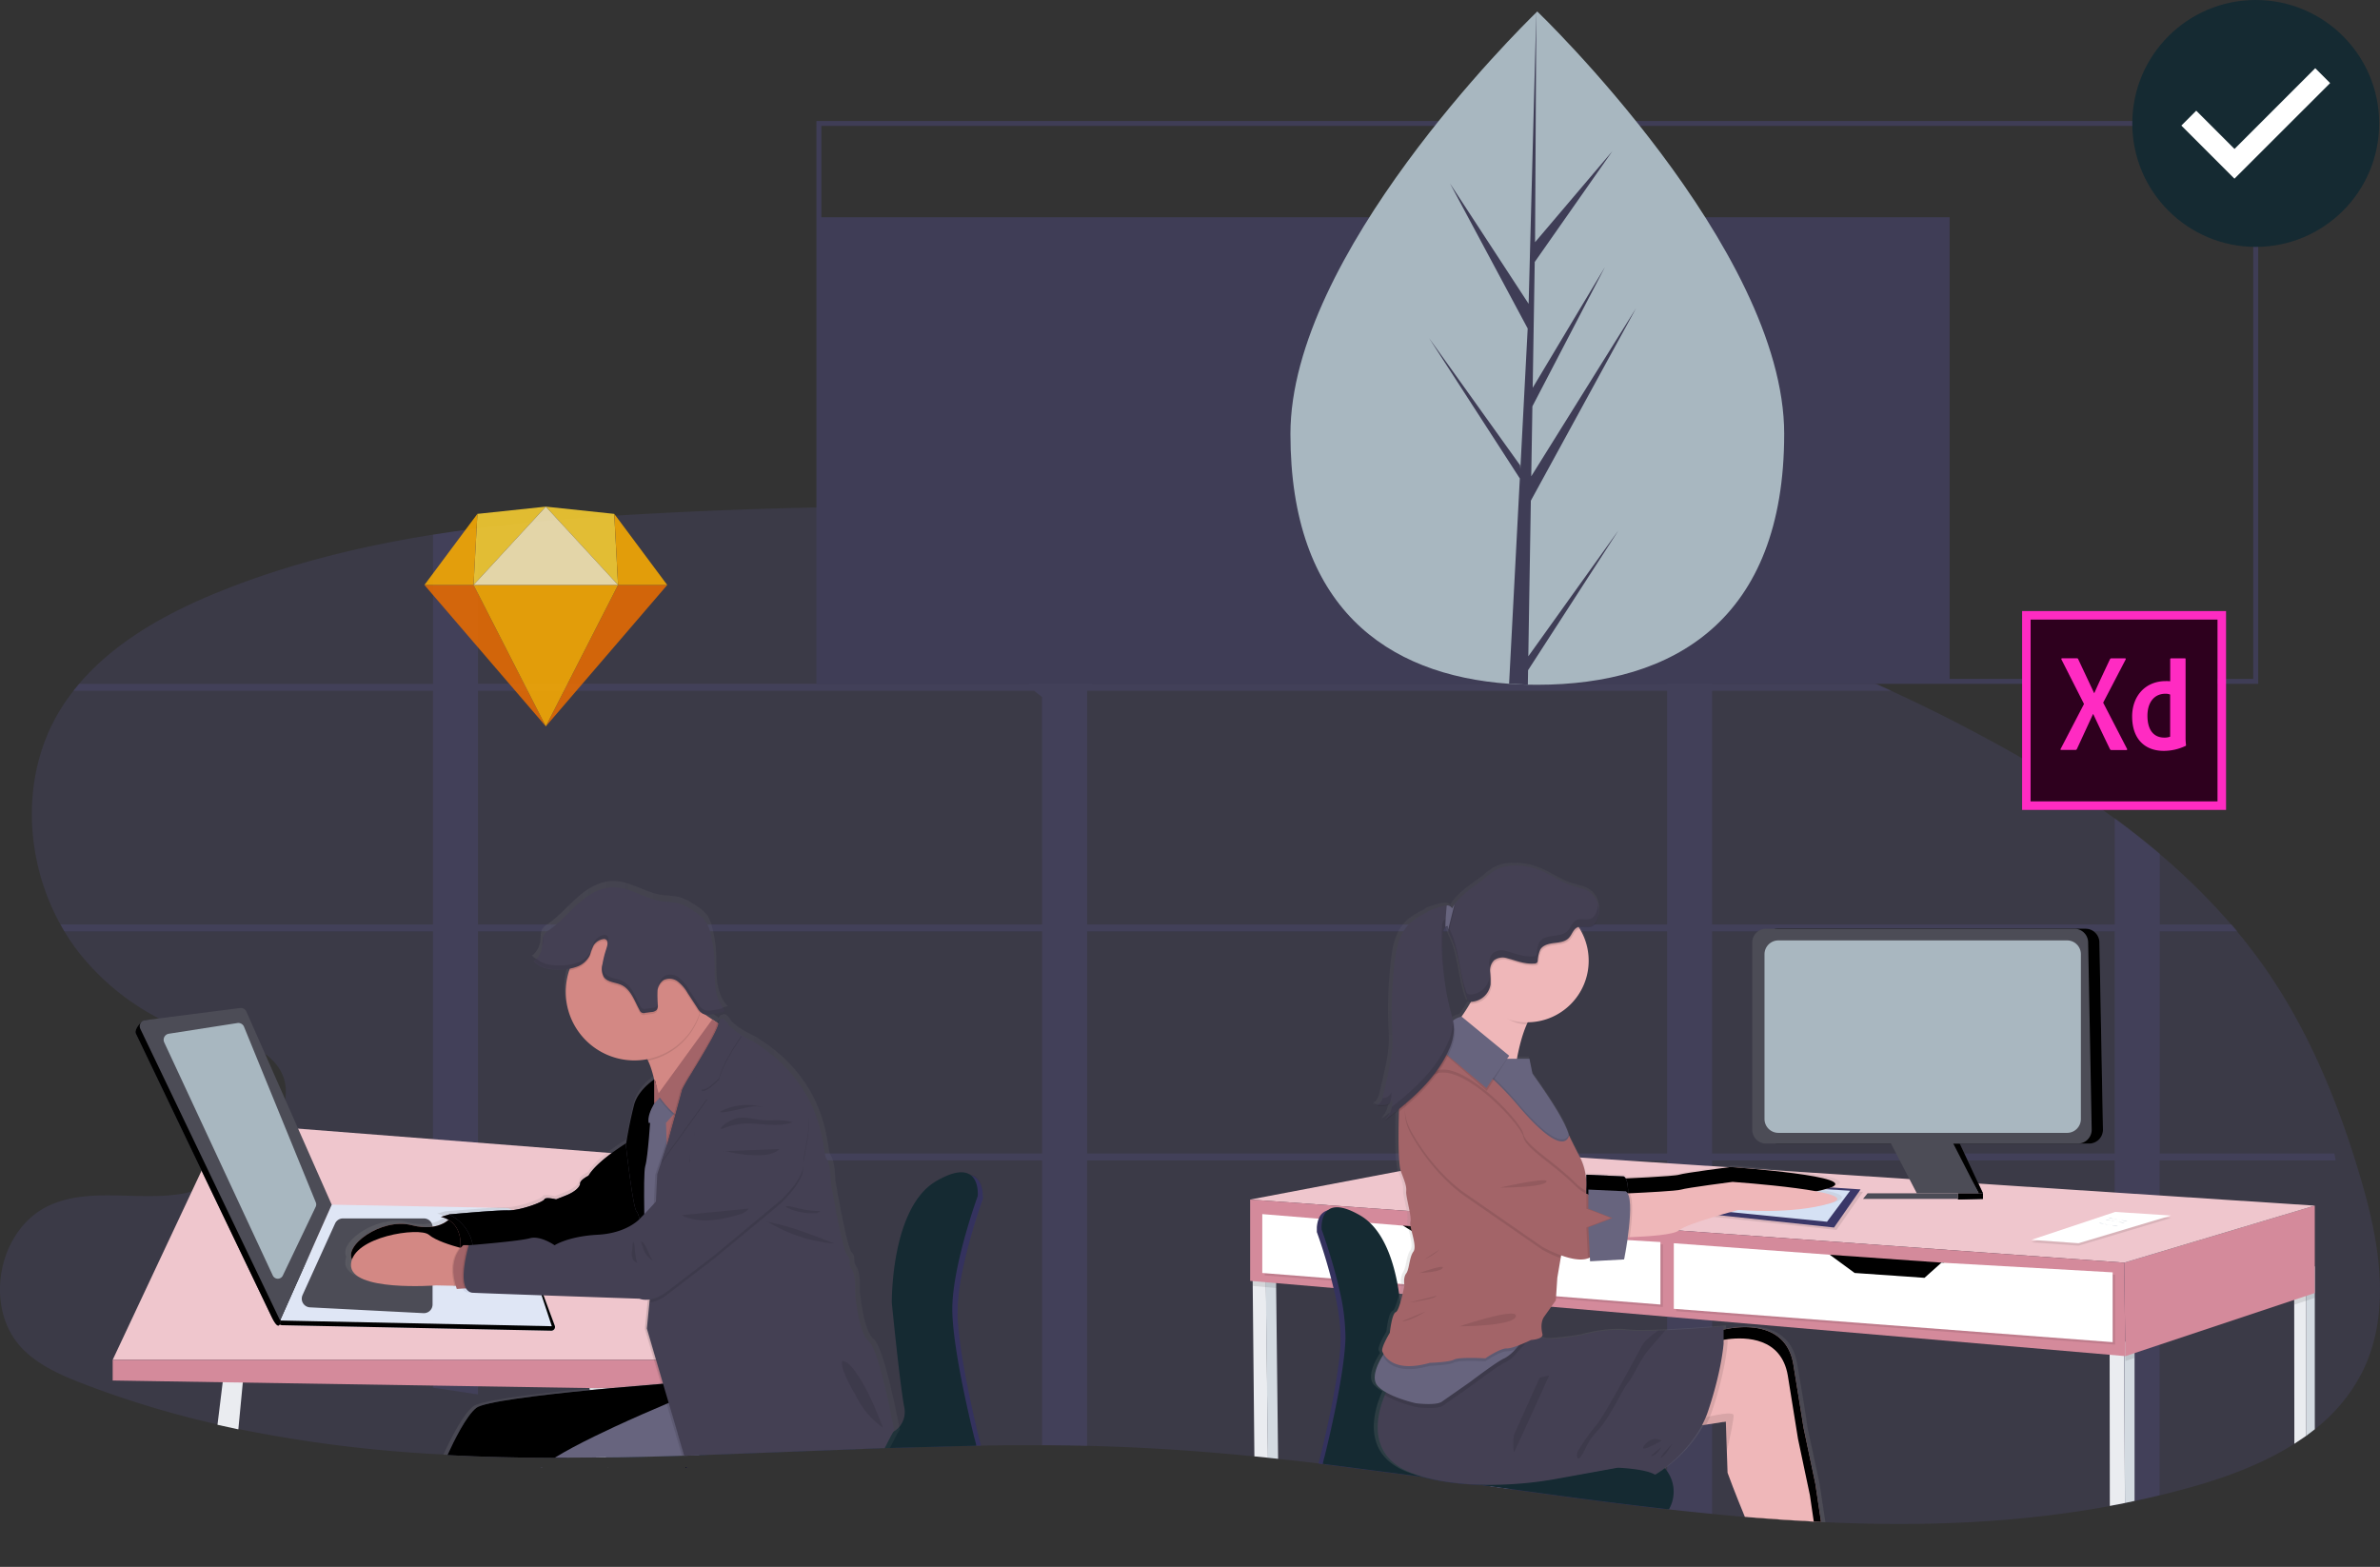 <svg xmlns="http://www.w3.org/2000/svg" xmlns:xlink="http://www.w3.org/1999/xlink" width="656.247" height="432.042"><rect width="100%" height="100%" fill="#333333" stroke="none"/><style><![CDATA[.B{opacity:.1}.C{fill:#67647e}.D{fill:#4c4c56}.E{fill:#a36468}.F{fill:#444053}.G{fill:#eaecf0}.H{fill:#3a3768}.I{fill:#d3dae1}.J{fill:#efb7b9}.K{fill:#d48a9b}.L{fill:#d38884}.M{fill:#152a32}]]></style><defs><linearGradient id="A" y1=".5" x2="1" y2=".5"><stop offset="0" stop-color="gray" stop-opacity=".25"/><stop offset=".54" stop-color="gray" stop-opacity=".122"/><stop offset="1" stop-color="gray" stop-opacity=".102"/></linearGradient><linearGradient id="B" x1="-8.171" y1="1" x2="-8.171" y2="0" xlink:href="#A"/><path id="C" d="M167.534 404.554a.8.8 0 0 1-.062.186h0a.5.5 0 0 1 .068-.186z"/><path id="D" d="M189.38 404.548l.062.186h-.417l-.062-.186z"/><path id="E" d="M77.817 365.408l74.166 1.51c.334.008.65-.146.85-.414s.255-.616.15-.933l-11.562-31.186-49.953-.953-14.776 30.25a1.23 1.23 0 0 0 1.127 1.725z"/><path id="F" d="M40.046 281.285l24.867-2.075a1.69 1.69 0 0 1 1.77 1l23.514 53.223-13.124 29.46c.412-.925.716 6.27-2.255.034l-37.37-77.96c-.502-1.046 1.432-3.536 2.6-3.683z"/><path id="G" d="M124.658 335.326s-2.926 4.606-11.213 2.486-19.252 5.9-16.123 9.854 23.305-1.128 23.305-1.128l7.74-1.567-.507-6.444z"/><path id="H" d="M127.353 335.078l-3.59-.186-2.2.643s7 1.015 5.074 10.5l7.55-.457z"/><path id="I" d="M174.888 313.858s-9.854 5.64-12.626 10.322c0 0-2.3 1.128-2.3 2.12s-1.477 2.4-4.053 3.382l-2.582 1.015s-2.948-.738-3.225 0-6.72 3.13-10.04 3.04-16.3 1.127-16.3 1.127a11.54 11.54 0 0 1 6.539 12.8l30.68-1.285 11.6-2.582 6.82-6.816z"/><path id="J" d="M180.382 297.656s-4.3 2.757-5.49 6.8a113.73 113.73 0 0 0-2.306 11.331c0 0 1.94 17.408 2.948 18.237s4.848 18.237 4.848 18.237l3.72-2.486-4.882-21.924s3.244-28.17 1.162-30.205z"/><path id="K" d="M149.322 404.554h.26l-.485.186z"/><path id="L" d="M189.72 389.124l-4.2 1.612-.564.21-28.734 11.044h-3.2c-9.933-.028-19.827-.248-29.66-.76 1.905-4.177 5.237-10.863 7.954-13.023 2.12-1.69 17.284-3.518 31.282-4.893l5.553-.524 14.658-1.245 4.41-.338.462-.462.564 2.413.468 1.928z"/><path id="M" d="M536.058 357.42h-31.52V345.98l31.525 2.22z"/><path id="N" d="M386.88 337.947l28.62 2.013-.333 9.093H396.48l-12.5-4.9z"/><path id="O" d="M539.88 314.264l6.895 14.77h-1.156l-8.084-14.6z"/><path id="P" d="M539.88 329.034h6.895v1.545l-6.895.175z"/><path id="Q" d="M486.25 259.914v51.577a3.83 3.83 0 0 0 3.828 3.828h85.972c1.022 0 2-.41 2.717-1.14s1.108-1.717 1.088-2.74l-.975-51.622c-.04-2.073-1.732-3.732-3.805-3.732h-85a3.83 3.83 0 0 0-3.825 3.828z"/><path id="R" d="M500.557 409.15l1.562 10.5-2-.1q-8.028-.417-16.072-1.065c-3.044-7.052-6.2-15.424-6.2-15.554s-.1-2.886-.2-5.964l-.107-3.247-.135-3.912c0-.61-.034-.97-.034-.97s-2.9.507-5.5.863l-1.156.152c-.6.073-1.127.13-1.607.164-.413.063-.833.063-1.246 0-.89-.344.958-9.02.958-9.02l5.885-14.234.564-.14a22.25 22.25 0 0 1 1.094-.231c4.39-.806 16.123-1.832 18.113 9.747l2.82 17.516z"/><path id="S" d="M447.07 324.992s14.505-.614 15.943-1.094 14.16-2.12 14.16-2.12 37.7 2.666 26.964 5.885-25.318 1.843-25.318 1.843-14.235 3.7-16.422 5.637-18.34 1.984-18.34 1.984z"/><path id="T" d="M437.412 329.17l6.64 2.6c-.27.136-6.64 2.53-6.64 2.53l.48 9.375 9.375-.513s3.422-17.07.48-18.784l-10.333-.48z"/></defs><g fill="#837bff"><path d="M651.242 378.537c-3.144 6.064-7.57 11.372-12.967 15.557a67.05 67.05 0 0 1-2.345 1.787q-1.607 1.127-3.292 2.216c-8.732 5.542-18.96 9.33-28.943 12.092q-4.082 1.127-8.19 2.12-3.467.84-6.94 1.567l-2.638.564c-.88.192-1.89.378-2.82.564l-1.336.254c-25.83 4.764-52 5.67-78.36 4.476l-3.25-.162q-8.028-.417-16.072-1.065l-2.93-.237q-4.5-.378-9.02-.83-5.942-.564-11.9-1.246l-.513-.056-.417-.05c-14.178-1.6-28.4-3.512-42.62-5.48l-2.013-.282-7.558-1.047q-7.2-1.01-14.41-2l-.778-.107-28.31-3.647q-5.553-.66-11.1-1.257l-2.82-.3-3.75-.378c-10.4-1.032-20.774-1.855-31.136-2.368q-7.475-.372-14.984-.564-6.2-.14-12.4-.163-8.41-.04-16.856.1h-1.274l-25.267.67h-.474l-54.813 2.097h-.6q-8.794.282-17.572.434h-3.484l-2.616.034q-4.076.04-8.135.045h-3.32c-9.933-.028-19.827-.248-29.66-.76l-1.094-.062a375.38 375.38 0 0 1-56.549-7.036q-2.88-.6-5.75-1.263c-12.82-2.874-25.408-6.702-37.658-11.45-5.776-2.254-11.576-4.86-15.976-9.267-11.14-11.275-6.957-33.357 7.537-39.778 11.337-5.023 24.62-.936 36.813-3.2a18.81 18.81 0 0 0 2.216-.564 30.79 30.79 0 0 0 4.51-1.86 39.94 39.94 0 0 0 1.494-.789c1.147-.623 2.26-1.304 3.337-2.04a51.24 51.24 0 0 0 5.074-3.85q1.07-.913 2.086-1.894a39.9 39.9 0 0 0 6.156-7.368 26.04 26.04 0 0 0 1.691-3.18 16.79 16.79 0 0 0 .7-1.759 16.38 16.38 0 0 0 .671-2.6c.7-4.183-.44-8.265-4.442-11.715a11.82 11.82 0 0 0-1.128-.851 17.23 17.23 0 0 0-2.447-1.415 28.7 28.7 0 0 0-1.06-.474c-5.153-2.17-11.8-3-17.4-4.5h0c-1.708-.433-3.375-1.012-4.984-1.73-1.02-.474-2.035-.97-3.033-1.488h0l-.265-.147a67.87 67.87 0 0 1-21.986-18.04c-1.485-1.895-2.852-3.88-4.093-5.942a48.7 48.7 0 0 1-1.094-1.894c-9.905-17.87-10.925-40.77-.62-58.342 1.252-2.132 2.646-4.177 4.172-6.122q.744-.964 1.54-1.894c9.81-11.574 23.9-19.415 38.132-25.222 19.1-7.79 39.1-12.712 59.475-15.954q6.2-.987 12.4-1.77c17.307-2.2 34.817-3.382 52.2-4.273q24.393-1.235 49-1.6 8.338-.113 16.693-.1 18.823 0 37.647.727 6.2.237 12.4.564 15.9.823 31.745 2.255 7.61.688 15.187 1.516c38.47 4.206 76.382 11.337 112.986 22.426q6.23 1.883 12.4 3.946a478.94 478.94 0 0 1 45.32 17.516q2.1.94 4.183 1.894 13.863 6.36 27.33 13.7c11.85 6.377 23.262 13.533 34.163 21.422q6.382 4.68 12.4 9.764a178.38 178.38 0 0 1 19.793 19.528q.812.94 1.607 1.894 4.127 4.955 7.836 10.266c12.064 17.34 20.16 37.173 26.135 57.434 5.284 17.687 8.79 37.537.43 54.015z" class="B"/><path d="M643.66 318.058h-48.16v-61.262h21.422q-.795-.953-1.607-1.894H595.52v-19.528q-6-5.074-12.4-9.764v29.313H472.09v-64.446h49.5q-2.09-.953-4.183-1.894H472.09v-17.516q-6.2-2.046-12.4-3.946v21.422H301.23l-.378-.36 45.838-43.5q-7.577-.834-15.187-1.516l-31.745 30.127v-32.36q-6.2-.327-12.4-.564v35L249.7 139.63q-8.35 0-16.693.1l51.053 48.454-.378.36H131.8V145.66q-6.2.784-12.4 1.77v41.154H21.78q-.795.93-1.54 1.894h99.146v64.425H16.667l1.094 1.894h101.626v61.262H69.4q-1.015.98-2.086 1.894h52.073v62.688q6.2.885 12.4 1.85v-64.536h155.557V398.5q6.2 0 12.4.163v-78.7h159.93v96.158l.513.056q5.953.665 11.9 1.246v-97.46h111v95.025l2.82-.564 2.638-.564q3.473-.738 6.94-1.567v-92.33h48.55zm-356.315 0H131.8v-61.262h155.543zm0-63.14H131.8v-64.442h153.336l2.187 1.725zm172.33 63.14H299.757v-61.262h159.918zm0-63.14H299.757v-64.442h159.918zm123.41 63.14h-111v-61.262h111z" class="B"/></g><g class="G"><use xlink:href="#C"/><path d="M170.48 401.854h-3.484l-2.616.034-.288-2.97-.265-2.82-1.268-13.254v-.175l-.344-3.62 5.265-1.973.688 5.638v.045l2.13 17.454v.056z"/></g><g class="H"><use xlink:href="#D"/><path d="M237.582 404.73zm33.453-74.455v.242s-4.916 13.434-6.517 24.9q-.164 1.128-.27 2.255l-.175 2.328-.034 2.56v.564c0 .378.04.767.062 1.167a24.34 24.34 0 0 0 .1 1.218l.107 1.184c1.212 12.4 5.818 30.56 5.818 30.56a25.5 25.5 0 0 0 .35 1.325h-1.274l-25.267.67h-.474l-54.813 2.097h-.6q-8.794.282-17.572.434h-1.547a9.5 9.5 0 0 1 1.364-1.539c.428-.397.9-.755 1.38-1.07 2.68-1.67 5.598-2.923 8.655-3.715a6.9 6.9 0 0 1 1.979-.242l3.946.08h.6l6.055.118 52.062 1.032.366-.073a9.72 9.72 0 0 0 1.753-.62c1.985-.837 3.388-2.65 3.7-4.78 0-.175.045-.36.056-.564a6.65 6.65 0 0 0 0-.823 2.8 2.8 0 0 0-.045-.6c-.045-.2-.056-.417-.1-.63-1.252-7-3.382-28.53-3.382-28.53v.068s0-.92.05-2.463v-.7c0-.344.04-.716.062-1.128 0-.242.034-.5.05-.75l.1-1.173a.33.33 0 0 1 0-.073q.034-.383.068-.778v-.1c.84-8.315 3.484-21.48 11.84-26.355 3.918-2.294 6.5-2.757 8.22-2.306 2.492.654 3.118 3.247 3.253 4.933v.327a8.44 8.44 0 0 1 .075.953z"/></g><use xlink:href="#C" class="B"/><path d="M271.034 330.275v.175c-2.524 7.077-4.525 14.33-5.987 21.7h0q-.2 1.127-.372 2.182l-.158 1.082q-.164 1.127-.27 2.255c-.08.795-.14 1.573-.175 2.328-.045.885-.056 1.742-.034 2.56v.564c0 .378.04.767.062 1.167s.056.806.1 1.218l.107 1.184.124 1.178c.18 1.6.406 3.27.665 4.972 1.765 11.483 5.03 24.348 5.03 24.348a19.17 19.17 0 0 0 .361 1.387H269.2l-25.267.67h-.474l-54.813 2.097h-.6q-8.794.282-17.572.434h-1.6a9.69 9.69 0 0 1 1.409-1.6 9.34 9.34 0 0 1 1.387-1.082c2.682-1.666 5.6-2.918 8.654-3.715a7.1 7.1 0 0 1 1.979-.237l3.946.08h.61l6.072.118 52.062 1.026a1.43 1.43 0 0 0 .406-.085 9.12 9.12 0 0 0 1.765-.637 6.15 6.15 0 0 0 3.647-4.685c0-.175.045-.36.056-.564a6.65 6.65 0 0 0 0-.823c.007-.2-.008-.402-.045-.6-.045-.21-.056-.457-.1-.693-1.25-7-3.382-28.53-3.382-28.53s0-.92.05-2.464v-.7c0-.344.04-.716.062-1.128 0-.242.034-.5.05-.75l.1-1.173a.33.33 0 0 1 0-.073q.034-.383.068-.778v-.082a70.53 70.53 0 0 1 .406-3.32c1.173-8.163 4.1-18.823 11.4-23.114 3.817-2.255 6.37-2.73 8.084-2.34 2.638.6 3.264 3.32 3.383 5.034v.327c.05.364.077.73.08 1.1z" class="B"/><g class="H"><use xlink:href="#C"/><use xlink:href="#D"/><path d="M237.582 404.73z"/></g><path d="M269.59 329.795s-7.357 20.1-7 32.133 6.1 34.636 6.1 34.636.248.795.513 2.063l-25.267.67h-.474l-54.813 2.097h-.6q-8.794.282-17.572.434h-3.483c.776-1.302 1.833-2.413 3.095-3.253l.152-.107c2.684-1.64 5.6-2.864 8.648-3.636a7.1 7.1 0 0 1 1.979-.237l5.21.1h.61l56.875 1.133c.724-.136 1.427-.365 2.092-.682.22-.102.436-.216.643-.344h0c.635-.366 1.206-.832 1.69-1.38 1.308-1.564 1.79-3.658 1.3-5.637-1.257-7-3.383-28.53-3.383-28.53s-.36-26.2 12.2-33.56c5.074-2.97 7.926-2.87 9.522-1.69a1.07 1.07 0 0 1 .135.1c2.195 1.774 1.83 5.692 1.83 5.692z" class="M"/><path d="M67.15 379.12l-1.43 15q-2.88-.6-5.75-1.263l1.923-15.717z" class="G"/><path d="M31.07 374.952l30.7-65.344 123.67 9.646 11.4 55.7z" fill="#efc6cd"/><path d="M31.07 380.652v-5.7h165.77v8.332z" class="K"/><use xlink:href="#E" fill="#dfe6f5"/><use xlink:href="#E" opacity=".15"/><path d="M77.22 364.105l74.933 1.578-10.187-30.854c-.337-1.025-1.284-1.725-2.362-1.748l-48.155-.913z" fill="#dfe6f5"/><path d="M83.41 357.12l8.98-19.76a2.4 2.4 0 0 1 2.176-1.4h22.32c.633 0 1.24.25 1.686.7s.7 1.054.7 1.686v21.347a2.39 2.39 0 0 1-2.5 2.385l-31.3-1.6c-.788-.04-1.505-.467-1.916-1.14s-.462-1.507-.136-2.226z" class="D"/><path d="M127.427 354.617l.383-11.275a1.73 1.73 0 0 1 1.725-1.691h6.6c.836.004 1.55.608 1.69 1.432l1.94 11.213a1.73 1.73 0 0 1-1.691 2.024l-8.924.08c-.467 0-.914-.2-1.24-.526s-.5-.79-.484-1.256z" fill="#d1d9ec"/><use xlink:href="#F" class="D"/><use xlink:href="#F" opacity=".15"/><path d="M40.045 281.285l26.13-3.337a1.69 1.69 0 0 1 1.77 1l23.52 53.223-14.23 31.936L38.7 283.7a1.69 1.69 0 0 1 1.336-2.418z" class="D"/><path d="M46.568 285.03l18.89-2.943a1.69 1.69 0 0 1 1.832 1.037l19.787 48.4c.164.4.152.85-.034 1.24l-9.058 18.94a1.53 1.53 0 0 1-2.768 0l-29.93-64.272a1.69 1.69 0 0 1 1.28-2.4z" fill="#a8b7c0"/><path d="M248.135 394.09l-.958 1.69-.05.1-1.76 3.383-1.432.045h-.474l-54.813 2.097h-.6q-8.794.282-17.572.434h-3.484l-2.616.034q-4.076.04-8.135.045h-3.225c-9.933-.028-19.827-.248-29.66-.76l-1.094-.062c1.934-4.206 5.39-11.1 8.2-13.3 2.17-1.69 17.758-3.57 32.094-4.944l1.51-.147h.034l4-.372 14.342-1.212-1.85-6.2-2.678-9.02.823-8.186h-.085c-.763.08-1.535-.015-2.255-.282l-26.772-.924h-.482l-10.283-.367-9.584-.372c-.162-.027-.32-.07-.474-.13a2.13 2.13 0 0 1-.654-.395c-.225-.192-.416-.42-.564-.677h-.36l-2.192.15c-.028-.08-.05-.158-.08-.23l-.2-.643h-.39l-5.164-.107s-13.1 1-19.928-1.494h0c-2.51-.913-4.177-2.294-4.048-4.363a4.72 4.72 0 0 1 .293-1.376c-2.2-4.1 8.54-11.607 16.726-9.54a14.49 14.49 0 0 0 6.8.282 8.75 8.75 0 0 0 3.382-1.539c.1-.073.192-.147.276-.22-.135-.085-.276-.158-.406-.226a6.3 6.3 0 0 0-1.787-.62l2.22-.648h.034l13.062-1.01c1.528-.08 2.82-.13 3.585-.107 3.382.1 9.973-2.323 10.255-3.067s3.292 0 3.292 0l2.633-1.026c2.633-1.02 4.138-2.413 4.138-3.44s2.35-2.137 2.35-2.137a22.23 22.23 0 0 1 5.322-5.384 67.56 67.56 0 0 1 5.3-3.67c.564-3.652 1.316-7.272 2.255-10.846 1-3.332 4.093-5.8 5.2-6.6l.406-.27c-.31-1.404-.726-2.784-1.24-4.127a3.17 3.17 0 0 0-.135-.338c-.113-.265-.23-.524-.35-.767l-.175-.338c-.288.056-.564.107-.868.147a19.73 19.73 0 0 1-2.819.209c-8.688.032-16.33-5.732-18.688-14.094 0 0 0 0 0-.034-.452-1.653-.68-3.36-.677-5.074-.003-1.645.214-3.283.643-4.87h0c.085-.338.186-.67.293-1a.9.9 0 0 1 .039-.113c.05-.152.1-.3.158-.462-.834.127-1.676.2-2.52.22h-.564a11.93 11.93 0 0 1-4.719-.784h0a6.41 6.41 0 0 1-1.043-.564c-.017-.008-.033-.02-.045-.034-.428-.25-.82-.56-1.16-.92 1.267-.97 2.093-2.408 2.294-3.99.152-1.218-.05-2.576.677-3.568.372-.448.818-.83 1.32-1.128 3-2.046 5.378-4.854 8.1-7.272s5.993-4.5 9.64-4.623c4.893-.152 9.2 3.253 14.05 3.9a38.06 38.06 0 0 1 4.471.5 15.39 15.39 0 0 1 4.538 2.3c1.242.706 2.34 1.64 3.236 2.75a9.7 9.7 0 0 1 1.319 3.151 34.85 34.85 0 0 1 1.127 7.222c.13 2.554 0 5.124.27 7.66a13.14 13.14 0 0 0 2.165 6.162h.073a8.47 8.47 0 0 0 .7.857c-.48.152-.958.287-1.45.406-.815.21-1.642.372-2.475.5-.382.064-.77.098-1.156.1a3.44 3.44 0 0 1-.8-.073l.5.333 1.376.924.52.344 1.043.693c.237-.693.564-.88.94-.834.767-.722 1.91.84 1.91.84.67 1.285 2.475 2.565 4.07 3.512.938.552 1.903 1.057 2.892 1.51 21.067 12.555 19.73 31.34 20.97 32.827s1.32 6.878 1.32 6.878 3.106 18.316 4.5 19.9.1 2.137 1.314 3.907.94 6.506.94 6.506.846 11.156 3.856 13.575c2.7 2.17 6.308 20.43 7.024 24.162z" fill="url(#A)"/><use xlink:href="#G" class="L"/><use xlink:href="#G" class="B"/><use xlink:href="#H" class="E"/><use xlink:href="#H" class="B"/><use xlink:href="#I" class="F"/><use xlink:href="#I" class="B"/><path d="M129.68 354.617l-4.34-.085-5.074-.107s-23.96 1.844-23.49-5.818 18.9-10.35 21.462-8.152c1.945 1.663 6.444 3 8.5 3.552l1.054.27z" class="L"/><path d="M129.68 354.618l-4.34-.085c-1.73-5.948.276-9.223 1.415-10.508l1.054.27z" class="B"/><path d="M132.6 354.945l-6.652.462c-2.948-8.66 1.815-12.07 1.815-12.07h1.41l2.306.276z" class="E"/><path d="M187.234 297.465l-5.344 10.147s-.818-10.277-3.2-15.12a4.29 4.29 0 0 0-2.148-2.385c-2.255-.7 10.71-14.922 10.71-14.922a51.6 51.6 0 0 1 5.953 3.76l10.074 6.765c5.14 3.276-16.046 11.755-16.046 11.755z" class="L"/><use xlink:href="#J" class="F"/><use xlink:href="#J" class="B"/><path d="M199.072 336.493H177.6l3.478-33.875h17.995z" class="E"/><g class="C"><use xlink:href="#K"/><use xlink:href="#L"/></g><use xlink:href="#K" class="B"/><use xlink:href="#L" class="B"/><g class="C"><use xlink:href="#K"/><use xlink:href="#C"/><path d="M189.443 404.734h-.417l-.062-.186h.417zm3.867-21.5l-.35 11.6v.688l-.175 5.745-4.12.135h-.6q-8.794.282-17.572.434H167l-2.616.034q-4.076.04-8.135.045h-3.24c2.93-1.815 6.725-3.817 10.807-5.818l5.637-2.683c5.074-2.356 10.2-4.583 14.4-6.36l.536-.226 4.352-1.82 4.56-1.85z"/></g><path d="M155.66 335.555c.93 2.26 2.244 4.344 3.884 6.156.276.27.755.52 1 .22a.71.71 0 0 0 .107-.417 5.38 5.38 0 0 0-1.015-2.875l-1.73-2.56c-.502-.902-1.077-2.638-2.2-2.875-1.45-.3-.367 1.68-.045 2.35zm37.527-56.625l-.254.834c-2.118 6.488-7.554 11.34-14.24 12.712a4.29 4.29 0 0 0-2.148-2.385c-2.255-.7 10.7-14.922 10.7-14.922 2.05 1.137 4.03 2.393 5.93 3.76z" class="B"/><path d="M193.863 273.512a18.94 18.94 0 0 1-36.438 7.189 18.94 18.94 0 0 1 30.892-20.618c3.557 3.563 5.552 8.394 5.546 13.43z" class="L"/><path d="M182.166 301.698s-3.946 4.792-3.315 7.926h4.786l3.5-3.946z" class="C"/><path d="M196.203 281.466l-15.052 20.7s3.867 5.53 5.71 5.807 12.357-24.478 12.357-24.478z" class="B"/><path d="M196.395 281.094l-15.058 20.723s3.867 5.525 5.71 5.8 12.36-24.47 12.36-24.47z" class="E"/><path d="M179.4 307.6s-.74 11.6-1.477 13.908 0 23.486 0 23.486l6.912-2.853-1.2-32.517z" class="C"/><use xlink:href="#D" class="B"/><path d="M237.582 404.73zm8.422-10.17l-.344.564-.744 1.336a.42.42 0 0 0-.039.068l-1.415 2.75-54.813 2.097h-.6l-1.77-5.976v-.062l-.186-.63-1.128-3.755-1.127-3.817-1.167-4.07-.428-1.477-.113-.372-4.33-14.758 1.6-15.983.1-2.154.056-1.128v-.32l1.105-22.964 1.088-3.264.564-1.624 1.252-3.77.27-.93 1.934-6.9.068-.23.05-.175.53-1.9.66-2.452.45-1.843a35.14 35.14 0 0 1 2.526-4.5h0c2.82-4.662 7.058-11.523 7.543-13.823.002-.02.002-.037 0-.056a2.81 2.81 0 0 1 .118-.411c.23-.688.564-.874.913-.83a1.13 1.13 0 0 1 .445.175c.34.23.637.515.88.846.66 1.268 2.424 2.537 3.986 3.478l.3.175.18.107c1.3.738 2.345 1.212 2.345 1.212 20.633 12.436 19.348 31.045 20.543 32.517s1.3 6.82 1.3 6.82 3.04 18.147 4.42 19.73.1 2.12 1.3 3.873.92 6.387.92 6.387.83 11.05 3.777 13.445 7 24.615 7 24.615z" class="B"/><path d="M246.556 394.38l-.248.428-.89 1.6-.04.08-1.438 2.82h-.474l-54.813 2.097-1.764-6v-.062l-.186-.63-2.294-7.78-1.128-3.828-.445-1.533-4.476-15.26.7-7.053.1-.94.778-8.01.666-13.795.1-1.98.152-3.253.366-7.543 1.556-4.658 1.325-4 2.075-7.374.113-.406.265-.94.254-.936.755-2.774.5-2.024c.736-1.595 1.597-3.13 2.576-4.59 2.666-4.41 6.556-10.71 7.38-13.327a4.23 4.23 0 0 0 .113-.411h0a2.15 2.15 0 0 1 .49-1.128c.755-.727 1.877.834 1.877.834.66 1.268 2.424 2.542 3.986 3.478.912.548 1.853 1.047 2.82 1.494 20.633 12.436 19.348 31.045 20.543 32.522s1.29 6.816 1.29 6.816 3.04 18.147 4.42 19.73.1 2.12 1.29 3.867.92 6.45.92 6.45.83 11.055 3.777 13.45 7 24.572 7 24.572z" class="F"/><path d="M204.484 285.835c-2.024 2.943-5.322 8.118-6.2 11.84 0 0-3.225 3.32-4.425 3.134s1.127 2.486 1.127 2.486l-12.668 17.554 1.8-5.4 3.946-14.46c.17-1.195 9.34-14.888 10.07-18.333.564-2.757 2.368-.276 2.368-.276.647 1.246 2.416 2.526 3.983 3.456z" class="B"/><path d="M204.484 285.468c-2.024 2.937-5.322 8.118-6.2 11.8 0 0-3.225 3.315-4.425 3.134s1.127 2.486 1.127 2.486l-12.668 17.557 1.8-5.4 3.946-14.466c.17-1.2 9.34-14.883 10.07-18.327.564-2.762 2.368-.276 2.368-.276.647 1.27 2.416 2.54 3.983 3.482z" class="F"/><path d="M221.498 321.84c.1 4.025-5.8 9.522-6.077 9.843s-18.333 15.22-18.333 15.22l-12.966 9.945c-1.462 1.205-3.2 2.013-5.074 2.345l.885-8.9.874-18.04c2.024-2.255 3.986-4.623 4.03-5.378.1-1.562 3.382-3.225 3.382-3.225s2.306-1.934 1.934-3.04 1.223-6.4 1.223-6.4c.83-15.018 16.3-16.5 16.3-16.5 4.367 1.742 8.614 3.772 12.712 6.077 5.253 3.136 1.02 14.022 1.1 18.04zm-88.89 33.105l-4.5.316c-1.905-3.242.716-11.923.716-11.923h.366l2.306.276z" class="B"/><path d="M207.68 296.816s-15.475 1.477-16.3 16.5c0 0-1.567 5.254-1.2 6.36s-1.934 3.04-1.934 3.04-3.315 1.657-3.382 3.225-8.456 10.114-8.456 10.114-3.5 3.98-11.6 4.4-11.884 2.9-11.884 2.9-3.946-2.762-6.82-1.934-16.856 1.934-16.856 1.934-3.715 12.312.92 13.084c.564.1 46.17 1.657 46.17 1.657s3.118 1.47 7.814-2.12l12.96-9.956 18.333-15.22c.293-.3 6.2-5.823 6.077-9.843s4.15-14.894-1.128-18.04a106.26 106.26 0 0 0-12.713-6.088z" class="F"/><path d="M193.864 273.51c.002 1.997-.312 3.98-.93 5.88-.257-.303-.49-.626-.7-.964q-1.32-2.03-2.644-4.06a10.97 10.97 0 0 0-2.689-3.168c-1.128-.88-2.66-1.04-3.946-.417a3.95 3.95 0 0 0-1.691 3.163 35.93 35.93 0 0 0 .1 3.732c.045.475-.076.952-.344 1.347a2.21 2.21 0 0 1-1.454.564l-1.69.23a1.21 1.21 0 0 1-1.556-.772c-1.4-2.542-2.373-5.7-5.006-6.923-1.624-.755-3.766-.7-4.81-2.16a4.7 4.7 0 0 1-.406-3.546 28 28 0 0 1 .987-4.014c.3-.924.964-2.768-.513-2.954-1-.13-2.4.936-2.9 1.69-.412.843-.744 1.722-.992 2.627-.69 1.484-1.936 2.64-3.467 3.22-.767.315-1.57.533-2.4.648a18.98 18.98 0 0 1 37.038 5.829z" class="B"/><path d="M163.675 260.664a15.4 15.4 0 0 0-.992 2.621 6.28 6.28 0 0 1-3.461 3.219 13.32 13.32 0 0 1-4.752.846c-2.627.08-5.56-.32-7.25-2.334 1.245-.964 2.057-2.384 2.255-3.946.147-1.206-.05-2.554.665-3.54.365-.432.8-.8 1.285-1.088 2.943-2.03 5.265-4.814 7.926-7.2s5.87-4.47 9.443-4.583c4.786-.147 9.02 3.225 13.755 3.862 1.467.08 2.928.248 4.375.5 1.6.497 3.102 1.26 4.448 2.255a11.38 11.38 0 0 1 3.174 2.729c.608.96 1.044 2.015 1.29 3.123.623 2.34 1 4.737 1.127 7.154.13 2.526 0 5.074.27 7.588a12.02 12.02 0 0 0 2.791 6.934 24.8 24.8 0 0 1-3.839.885 4 4 0 0 1-2.441-.192 4.3 4.3 0 0 1-1.488-1.607l-2.644-4.06a10.97 10.97 0 0 0-2.689-3.168c-1.128-.88-2.66-1.04-3.946-.417-1.035.725-1.663 1.9-1.69 3.163a35.9 35.9 0 0 0 .1 3.732 2.06 2.06 0 0 1-.344 1.347c-.402.36-.92.56-1.46.564l-1.69.23a1.21 1.21 0 0 1-1.556-.772c-1.4-2.548-2.373-5.7-5.006-6.923-1.624-.755-3.766-.7-4.81-2.16a4.7 4.7 0 0 1-.406-3.546c.23-1.36.56-2.702.987-4.014.3-.925.964-2.768-.513-2.96a3.89 3.89 0 0 0-2.915 1.755z" class="F"/><path d="M206.6 305.24a8.26 8.26 0 0 1 4.262.22 15.59 15.59 0 0 0-12.307 1.082c.287.66 6.94-1.15 8.045-1.302zm1.662 4.62c3.467.23 7.047.716 10.333-.4-2.75-.947-5.778-.35-8.676-.637-2.3-.23-4.662-1.032-6.917-.445-.94.242-4.4 1.838-4.172 3a18.72 18.72 0 0 1 9.432-1.507zm-9.184 7.578a5.21 5.21 0 0 1 2.153.225 32.94 32.94 0 0 0 7.938.874c2.04 0 4.24-.3 5.728-1.7zm-11.178 17.64c2.425 1.113 5.1 1.598 7.752 1.4 2.65-.195 5.267-.7 7.8-1.5a5.22 5.22 0 0 0 3.016-1.73zm24.964 2.48c5.275 3.016 11.15 4.835 17.205 5.327q-4.583-1.838-9.234-3.478c-3.172-1.1-6.423-1.98-9.725-2.6a4.94 4.94 0 0 1 1.753.755zm8.52-3.23a14.54 14.54 0 0 0 3.208.175 1.83 1.83 0 0 0 1.567-.564 27.5 27.5 0 0 1-7.165-1.054c-.67-.158-1.877-.53-2.44-.13a15.49 15.49 0 0 0 4.83 1.573zm14.54 50.36a23.3 23.3 0 0 0 7.537 8.975c-2.1-5.333-4.217-10.7-7.565-15.373-.846-1.173-2.108-2.853-3.647-3.067-.44 1.3.67 3.608 1.206 4.83a46.5 46.5 0 0 0 2.469 4.634zm-61.625-39.88a3.83 3.83 0 0 0 .355 2.638c.26.364.638.626 1.07.74-.27-.068-.564-2.717-.63-3.078-.124-.74 0-2.12-.524-2.667-.135.778-.186 1.578-.27 2.368zm2.922-1.038a6.01 6.01 0 0 0 2.819 3.817c-.987-1.218-1.308-2.82-2.165-4.155-.276-.428-.6-1.043-1.128-1.128q.2.744.474 1.466zm-2.482-16.235a7.04 7.04 0 0 1-5.581.7c-.423-.124-1.4-.564-1.173-1.184s1.38-.192 1.85-.135l2.452.3c.45.06 2.086.524 2.453.3zm-8.297 4.015c1.156-.147 2.193.654 3.275 1.088a9.98 9.98 0 0 0 3.721.5 2.08 2.08 0 0 0 1.736-.564c-2.937-.675-5.682-1.413-8.732-1.024z" class="B"/><path d="M180.378 297.65h.186l1.38 4.967-1.567 1.67z" class="E"/><path d="M149.835 258.273c-.17.806-.256 1.628-.254 2.452a5.42 5.42 0 0 0 .152-.789c.068-.54.062-1.1.102-1.663zm16.813.643a.99.99 0 0 1 .925 1.128c.265-.936.412-2.086-.738-2.255-1-.124-2.4.94-2.9 1.72a15.79 15.79 0 0 0-.992 2.627c-.7 1.484-1.93 2.64-3.46 3.22a13.32 13.32 0 0 1-4.752.846c-2.4.073-5.034-.26-6.765-1.838-.207.22-.432.424-.67.6 1.7 2.013 4.623 2.413 7.255 2.334a13.29 13.29 0 0 0 4.747-.846 6.29 6.29 0 0 0 3.467-3.219 15.4 15.4 0 0 1 .987-2.621c.654-.982 1.722-1.6 2.898-1.703zm29.78 19.652a4 4 0 0 1-2.441-.192 4.35 4.35 0 0 1-1.488-1.607q-1.32-2.03-2.644-4.06a10.88 10.88 0 0 0-2.683-3.168c-1.127-.882-2.66-1.044-3.946-.417a4.04 4.04 0 0 0-1.719 3.163v.152a3.54 3.54 0 0 1 1.54-2.2 3.76 3.76 0 0 1 3.946.417 11.06 11.06 0 0 1 2.684 3.172q1.32 2.03 2.644 4.06a4.33 4.33 0 0 0 1.488 1.607 3.98 3.98 0 0 0 2.435.192 24.99 24.99 0 0 0 3.845-.885 8.25 8.25 0 0 1-.688-.851 24.2 24.2 0 0 1-2.972.627zm-15.162-1.202c-.402.355-.918.555-1.454.564l-1.7.23a1.21 1.21 0 0 1-1.556-.772c-1.4-2.548-2.373-5.7-5.006-6.923-1.624-.755-3.76-.7-4.8-2.16a4.15 4.15 0 0 1-.5-2.954l-.1.513a4.7 4.7 0 0 0 .412 3.546c1.043 1.454 3.185 1.4 4.8 2.16 2.638 1.223 3.608 4.375 5.012 6.923a1.61 1.61 0 0 0 .648.772 1.65 1.65 0 0 0 .908.039l1.7-.23a2.21 2.21 0 0 0 1.454-.564 2.02 2.02 0 0 0 .344-1.347h0a1.78 1.78 0 0 1-.162.203z" class="B"/><path d="M414.594 410.298l-3.614-.5v-53.35l.738.225 2.255.693v5.136l.028 2.317.05 4.77v6.506l.37 33.25z" class="G"/><path d="M416.63 410.58l-2.013-.282v-1.094l-.1-8.456v-.643l-.27-24.02v-6.506l-.05-4.77-.028-2.317v-5.135h2.17v6.895l.045 5.153v5.45l.277 34.377zm-.003 3z" class="I"/><path d="M635.924 349.837v46.047q-1.607 1.127-3.292 2.216l-.045-42.405z" class="G"/><path d="M638.27 349.17v44.93l-2.345 1.787v-46.053z" class="I"/><path d="M585.92 414.424l-4.172.806-.05-43.466 4.02-1.69v3.822z" class="G"/><path d="M588.57 368.75v45.1l-2.638.564-.186-44.338.265-.124z" class="I"/><path d="M349.626 401.943l-3.75-.378-.48-49.22h3.68v2.554z" class="G"/><path d="M352.416 402.242l-2.82-.3-.564-47.044v-2.553h2.847v2.8z" class="I"/><path d="M585.982 369.955l2.576-1.212v5.688l-2.5.84zm52.28-20.795v8.7l-2.34.784-3.343 1.1-.006-4.07 3.35-5.857z" class="B"/><path d="M638.263 332.428v24.1l-52.214 17.4-.338-25.77z" class="K"/><path d="M344.705 330.758l68.62-13.056 224.94 14.73-52.552 15.725z" fill="#efc6cd"/><path d="M351.903 352.345l.023 2.8-6.534-.564-.017-2.232zm64.297 8.325l-2.17-.192-3.044-.26v-3.77l3 .913h2.176z" class="B"/><g class="K"><path d="M344.705 330.754v22.426l241.34 20.75-.338-25.774z"/><use xlink:href="#M"/></g><use xlink:href="#M" class="B"/><path d="M462.195 343.472v18.074l121.008 9.206v-19.247l-47.2-2.678-4.7 4.183-19.246-1.336-6.86-5.023z" class="B"/><path d="M461.524 342.8v18.08l121.008 9.2v-19.25l-47.2-2.678-4.685 4.19L511.395 351l-6.86-5.023z" fill="#fff"/><use xlink:href="#N" class="K"/><use xlink:href="#N" class="B"/><path d="M348.724 335.44v16.236l109.79 8.7V343.14l-42.342-2.51-4.52 3.35-17.07-1-7.03-4.352z" class="B"/><path d="M348.053 334.768v16.236l109.79 8.7V342.47l-42.343-2.51-4.516 3.343-17.076-1-7.03-4.352z" fill="#fff"/><path d="M583.214 334.83l15.4 1.01-25.5 7.633-12.99-.936z" class="B"/><path d="M583.214 334.165l15.4 1-25.5 7.633-12.99-.936z" fill="#fff"/><path d="M581.376 335.895c.6-.265 1.257.226 1.906.35.366.073.75 0 1.127.073.755.1 1.5.6 2.22.35zm-.796.455c.6-.26 1.25.23 1.9.355.372.068.755 0 1.127.068.75.1 1.5.6 2.22.355zm-1.825.927c.6-.26 1.25.225 1.9.35.372.073.75 0 1.128.073.755.1 1.505.6 2.22.35z" class="I"/><path d="M479.377 326.385l34.315 2.25-7.312 10.5-37.726-4.03z" class="B"/><path d="M478.707 325.714l34.315 2.244-7.312 10.508-37.732-4.03z" class="H"/><path d="M480.215 326.486l29.93 1.832-6.376 8.558-32.906-3.287z" fill="#d5e1f4"/><path d="M416.627 413.59z" class="H"/><path d="M416.627 413.59z" class="B"/><path d="M416.368 413.6zm43.78-1.28a2.74 2.74 0 0 1-.028.479 3.22 3.22 0 0 1-.045.423 9.52 9.52 0 0 1-.817 2.87h0c-14.178-1.6-28.4-3.512-42.62-5.48l-2.013-.282-6.658-.923a73.34 73.34 0 0 1-9.945-.93c-2.073-.308-4.125-.742-6.145-1.3l-28.3-3.647c.214-.958.395-1.54.395-1.54s1.94-7.622 3.552-16.14l.987-5.6.63-4.392.26-2.3c.04-.372.073-.744.1-1.128l.1-1.2c.028-.4.04-.733.056-1.088v-.53l-.028-2.373a69.9 69.9 0 0 0-1.917-12.07l-.5-2.013c-.05-.214-.107-.423-.164-.63-1.82-7.052-3.946-12.814-3.946-12.814-.003-.033-.003-.067 0-.1.002-.023.002-.045 0-.068.002-.047.002-.094 0-.14v-1a8.63 8.63 0 0 1 .3-1.748 6.31 6.31 0 0 1 .214-.6 3.72 3.72 0 0 1 2.537-2.345h0c1.6-.4 4.008 0 7.65 2.16a13.1 13.1 0 0 1 1.69 1.16c.28.208.543.436.8.682 4.172 3.884 6.393 10.294 7.577 16.146l.124.626c.14.722.26 1.426.366 2.12.192 1.218.344 2.4.457 3.478 0 .293.062.564.1.862l.073.834a71.77 71.77 0 0 1 .158 2.38c.1 1.826.08 2.948.08 2.948v.056c-.003.08-.012.162-.028.242-.003.015-.003.03 0 .045v.507q-.034.355-.085.83l-.333 3.22-.406 3.8-.1.778-.406 3.647-.485 4.2-.113.908c-.417 3.382-.834 6.455-1.173 8.366-.053.283-.1.57-.113.857a2.62 2.62 0 0 0 0 .293 5.8 5.8 0 0 0 0 .767c.276 4.814 5.48 5.638 5.48 5.638l58.445-1.155a6.55 6.55 0 0 1 1.843.22 29.27 29.27 0 0 1 8.005 3.5 9.41 9.41 0 0 1 2.069 1.8.61.61 0 0 1 .079.09 9.75 9.75 0 0 1 2.216 5.277v.4a5.12 5.12 0 0 1 .046.91z" class="H"/><path d="M416.368 413.6zm43.78-1.28a2.76 2.76 0 0 1-.028.48 3.25 3.25 0 0 1-.045.423 9.91 9.91 0 0 1-.846 2.87c-14.178-1.6-28.4-3.512-42.62-5.48l-2.013-.282-6.658-.923a73.33 73.33 0 0 1-9.944-.93 51.43 51.43 0 0 1-6.145-1.3l-28.3-3.647c.214-.992.406-1.6.406-1.6s1.584-6.2 3.1-13.716h0l.452-2.357.987-5.6.63-4.392.26-2.3c.04-.372.073-.744.1-1.128l.1-1.2c.028-.4.04-.733.056-1.088v-.53l-.028-2.373a69.55 69.55 0 0 0-1.9-12.07q-.237-1.026-.5-2.013l-.163-.63c-1.827-7.075-3.946-12.87-3.946-12.87.001-.013.001-.026 0-.04.002-.023.002-.045 0-.068a1.29 1.29 0 0 0 0-.141v-1c.036-.6.132-1.177.288-1.748a7.93 7.93 0 0 1 .21-.6c.412-1.216 1.422-2.135 2.672-2.43 1.6-.372 3.98.1 7.543 2.176a13.63 13.63 0 0 1 1.759 1.229h0c.265.22.52.44.767.677 4.138 3.907 6.342 10.305 7.515 16.14.045.2.085.423.124.63a53.41 53.41 0 0 1 .366 2.114 65.84 65.84 0 0 1 .45 3.467l.085.874.073.834a71.77 71.77 0 0 1 .158 2.38c.1 1.827.08 2.948.08 2.948v.3c-.003.015-.003.03 0 .045v.507q-.034.355-.085.83l-.175 1.7-.164 1.528-.406 3.8-.1.778-.406 3.66-.5 4.206-.113.908c-.412 3.383-.823 6.4-1.16 8.3a7.87 7.87 0 0 0-.113.919 2.64 2.64 0 0 0 0 .293 5.78 5.78 0 0 0 0 .767c.32 4.758 5.48 5.553 5.48 5.553l58.483-1.147c.622-.02 1.243.054 1.843.22a28.94 28.94 0 0 1 8.067 3.467c.8.503 1.497 1.123 2.1 1.838.03.027.056.057.08.1a9.66 9.66 0 0 1 2.187 5.3v.4c-.042.313-.062.63-.06.945z" class="B"/><path d="M416.368 413.59z" class="H"/><path d="M460.187 416.167l-.93-.107c-14.178-1.6-28.4-3.512-42.62-5.48l-2.013-.282-6.658-.923a73.32 73.32 0 0 1-9.945-.93c-2.073-.308-4.125-.742-6.145-1.3l-27.133-3.507c.147-.79.335-1.574.564-2.345 0 0 5.355-21.1 5.688-32.3a58.2 58.2 0 0 0-1.753-13.7h0l-.637-2.655c-1.91-7.413-4.183-13.615-4.183-13.615a9.16 9.16 0 0 1 .13-2.294c.035-.202.08-.402.135-.6a4.6 4.6 0 0 1 1.454-2.435h0c.033-.03.07-.056.107-.08 1.483-1.128 4.143-1.206 8.88 1.567.96.566 1.847 1.246 2.644 2.024.225.214.45.44.665.67 3.805 4.12 5.823 10.435 6.883 16.084l.118.626c.124.7.23 1.4.333 2.07v.056c.13.89.237 1.742.327 2.554h0a67.26 67.26 0 0 1 .406 7.2 724.66 724.66 0 0 1-.564 5.435l-.445 4.155v.226l-.085.79-1.037 8.873c-.36 2.892-.722 5.463-1.02 7.137-1.173 6.528 5.356 7.532 5.356 7.532l27.836-.553h1.133l17.68-.35h1.684l10.147-.2c.622-.016 1.243.06 1.843.225a29.08 29.08 0 0 1 8.073 3.462c.7.452 1.34.994 1.9 1.612.036.035.07.073.1.113 2.713 3.138 3.147 7.647 1.083 11.245z" class="M"/><use xlink:href="#O" class="D"/><use xlink:href="#O" class="B"/><use xlink:href="#P" class="D"/><use xlink:href="#P" class="B"/><use xlink:href="#Q" class="D"/><use xlink:href="#Q" class="B"/><path d="M483.15 259.914v51.577a3.83 3.83 0 0 0 3.828 3.828h85.972a3.8 3.8 0 0 0 3.8-3.879l-.975-51.622c-.04-2.07-1.73-3.73-3.8-3.732H487a3.83 3.83 0 0 0-3.85 3.828z" class="D"/><path d="M486.532 263.138v45.4a3.83 3.83 0 0 0 3.828 3.828h79.606c1.01 0 1.977-.4 2.69-1.114s1.114-1.68 1.114-2.69V263.1c-.003-2.1-1.706-3.8-3.805-3.8H490.36a3.83 3.83 0 0 0-3.828 3.828z" fill="#d5eaf2" opacity=".68"/><g class="D"><path d="M520.976 314.476l7.56 14.562h17.082l-8.54-16.662z"/><path d="M514.956 329.034l-1.263 1.545h26.186v-1.545z"/></g><path d="M404.54 275.57c-1.877-5.277-1.866-11.134-4.144-16.247-.364-.73-.682-1.484-.953-2.255-.142-.48-.228-.972-.26-1.47l-.14.034-.14.04-.14.056-.13.08c.035.17.078.336.13.5a18.97 18.97 0 0 0 .964 2.255c2.323 5.14 2.306 11.02 4.217 16.35a1.53 1.53 0 0 0 .355.626.84.84 0 0 0 .287.175c-.016-.067-.033-.1-.044-.14zm0 0c-1.877-5.277-1.866-11.134-4.144-16.247-.364-.73-.682-1.484-.953-2.255-.142-.48-.228-.972-.26-1.47l-.14.034-.14.04-.14.056-.13.08c.035.17.078.336.13.5a18.97 18.97 0 0 0 .964 2.255c2.323 5.14 2.306 11.02 4.217 16.35a1.53 1.53 0 0 0 .355.626.84.84 0 0 0 .287.175c-.016-.067-.033-.1-.044-.14zm0 0c-1.877-5.277-1.866-11.134-4.144-16.247-.364-.73-.682-1.484-.953-2.255-.142-.48-.228-.972-.26-1.47l-.14.034-.14.04-.14.056-.13.08c.035.17.078.336.13.5a18.97 18.97 0 0 0 .964 2.255c2.323 5.14 2.306 11.02 4.217 16.35a1.53 1.53 0 0 0 .355.626.84.84 0 0 0 .287.175c-.016-.067-.033-.1-.044-.14zm0 0c-1.877-5.277-1.866-11.134-4.144-16.247-.364-.73-.682-1.484-.953-2.255-.142-.48-.228-.972-.26-1.47l-.14.034-.14.04-.14.056-.13.08c.035.17.078.336.13.5a18.97 18.97 0 0 0 .964 2.255c2.323 5.14 2.306 11.02 4.217 16.35a1.53 1.53 0 0 0 .355.626.84.84 0 0 0 .287.175c-.016-.067-.033-.1-.044-.14zm0 0c-1.877-5.277-1.866-11.134-4.144-16.247-.364-.73-.682-1.484-.953-2.255-.142-.48-.228-.972-.26-1.47l-.14.034-.14.04-.14.056-.13.08c.035.17.078.336.13.5a18.97 18.97 0 0 0 .964 2.255c2.323 5.14 2.306 11.02 4.217 16.35a1.53 1.53 0 0 0 .355.626.84.84 0 0 0 .287.175c-.016-.067-.033-.1-.044-.14zm0 0c-1.877-5.277-1.866-11.134-4.144-16.247-.364-.73-.682-1.484-.953-2.255-.142-.48-.228-.972-.26-1.47l-.14.034-.14.04-.14.056-.13.08c.035.17.078.336.13.5a18.97 18.97 0 0 0 .964 2.255c2.323 5.14 2.306 11.02 4.217 16.35a1.53 1.53 0 0 0 .355.626.84.84 0 0 0 .287.175c-.016-.067-.033-.1-.044-.14zm0 0c-1.877-5.277-1.866-11.134-4.144-16.247-.364-.73-.682-1.484-.953-2.255-.142-.48-.228-.972-.26-1.47l-.14.034-.14.04-.14.056-.13.08c.035.17.078.336.13.5a18.97 18.97 0 0 0 .964 2.255c2.323 5.14 2.306 11.02 4.217 16.35a1.53 1.53 0 0 0 .355.626.84.84 0 0 0 .287.175c-.016-.067-.033-.1-.044-.14zm97.95 52.54h0l-.434-.08.564-.124a.86.86 0 0 0 .164-.039h0a38.91 38.91 0 0 0 1.855-.451h0l.637-.18.1-.028c5.254-1.55-.874-2.977-8.665-4.036h-.023c-8.41-1.128-18.728-1.866-18.728-1.866l-3.23.428h-.025c-3.946.52-10.176 1.376-11.168 1.69-1.207.4-11.444.89-15.013 1.05a1.56 1.56 0 0 0-.53-.564l-10.525-.485v1.45l-.08-.034a14.44 14.44 0 0 0-1.426-5.637l-.08-.158c-2.717-5.153-3.264-6.444-3.264-6.444h0a1.06 1.06 0 0 0-.073-.276c-.913-3.168-4.28-8.676-9.984-16.58l-.2-.276-.84-4.12h-3.59a46.96 46.96 0 0 1 2.492-8.913l.226-.536.045-.1c.08-.186.17-.372.254-.564h.626c8.765-.322 15.876-7.204 16.484-15.954a.1.1 0 0 0 0-.045q.034-.524.034-1.05a16.78 16.78 0 0 0-2.255-8.456c-.045-.08-.1-.158-.14-.237l-.1-.152-.2-.316c1.285-.3 2.82.282 3.946-.44.42-.295.75-.695.964-1.16.27-.533.46-1.103.564-1.69h0a.57.57 0 0 0 0-.1c.003-.01.003-.023 0-.034.062-.384.09-.772.085-1.16a6.26 6.26 0 0 0-.395-2.345 6.46 6.46 0 0 0-3.63-3.642c-.865-.287-1.746-.526-2.638-.716-3.608-.964-6.658-3.343-10.147-4.668-2.422-.922-5.012-1.32-7.6-1.173a10.88 10.88 0 0 0-4.51 1.127c-1.07.63-2.08 1.36-3 2.182-2.51 1.98-5.356 3.67-7.537 6.032a13.48 13.48 0 0 0-1.094 1.353c-.192.276-.366.564-.564.846a1.51 1.51 0 0 0-1.359-.564h0a2.22 2.22 0 0 0-.276 0c-.235.01-.468.034-.7.073-.564.1-4.764 1.206-4.764 1.78a19.84 19.84 0 0 0-4.826 2.965c-3.382 3.095-4.138 8-4.566 12.52-.546 5.243-.735 10.517-.564 15.785.08 1.917.23 3.834.14 5.75-.156 2.256-.5 4.497-1 6.7q-.727 3.44-1.573 6.855c-.27 1.127-.7 2.385-1.8 2.74l.41.056a1.98 1.98 0 0 1-.412.2c.474.075.952.122 1.432.14h.333c.27-.005.542-.04.806-.1a3.01 3.01 0 0 0 1.02-.474c.045-.113.085-.226.124-.344.337-.264.576-.633.677-1.05a7.46 7.46 0 0 1-.113 1.905c-.008.094-.027.187-.056.276a7.78 7.78 0 0 1-1.939 3.676l.564-.428c-.176.237-.364.465-.564.682q1.218-.913 2.435-1.866h0a1.17 1.17 0 0 0 .141-.107h0l1.387-1.094v1.348c-.113 3.9-.276 13.445.61 15.73l.152.4c1.01 2.6 1.443 3.72 1.313 5.074-.1.94.615 3.636 1 5.778.22.852.28 1.736.18 2.6a3.72 3.72 0 0 0 .1 1.556c.05.248.113.513.18.79.01.103.036.204.073.3.513 2.052 1.24 4.59.48 5.6-.24.347-.43.727-.564 1.128-.626 1.69-.727 4-1.45 4.938-.564.99-.742 2.156-.5 3.27.001.01.001.02 0 .028 0 0-.04.22-.12.564l-.44 2.007v.056c-.257 1.133-.583 2.25-.975 3.343h0c-.287.767-.564 1.32-.885 1.426-1.127.41-1.69 5.705-1.69 5.705s-2.582 4.19-2.09 5.22a6.92 6.92 0 0 0 .366.693l-.248.383c-1.38 2.216-3.382 6.24-1.443 8.405.676.702 1.455 1.298 2.31 1.765l-.32.733c-2.13 4.995-5.412 16.6 7.2 21.5a40.01 40.01 0 0 0 3.828 1.257 51.43 51.43 0 0 0 6.145 1.3 75.31 75.31 0 0 0 9.02.806c1.342.045 2.666.056 3.946.045s2.44-.04 3.6-.1q1.032-.04 2.013-.1a105.28 105.28 0 0 0 11.574-1.268l18.04-3.23s7.577.27 10.367 1.872l.085.05s.457-.265 1.223-.784h0a41.02 41.02 0 0 0 1.161-.817c4.394-3.177 8.06-7.255 10.75-11.963l.062-.107.615-.08h.14l.44-.062.913-.13h.163l4.442-.7.186 5.44.1 2.723.2 5.993c0 .093 2.323 6.2 4.922 12.357l2.03.163q8.04.643 16.072 1.066l3.252.162-1.612-10.672-3.35-15.6s-.35-3.23-2.858-17.59c-2.03-11.636-13.98-10.6-18.457-9.787l-1.128.226v-.874s-8.586.722-16.35 1.07l-1.888.08c-1.8.068-3.507.107-5.006.107-1.317.018-2.634-.034-3.946-.158-5.993-.688-12.825 1.37-12.825 1.37s-8.732 1.415-9.9.9a3 3 0 0 0-.987-.2h-.564a.9.9 0 0 0 .564-1c-.35-1.443-.5-3.44.5-4.814l1.753-2.44 1.522-2.092v-.163l.04-.615.366-5.48 1.07-6.173.17.056c2.5.868 5.327 1.477 7.33.778h.04a3.35 3.35 0 0 0 .462-.2h.1v.378l.034.66 9.55-.513s.366-1.815.76-4.318c.028-.2.062-.41.1-.626s.085-.564.124-.823a3.43 3.43 0 0 1 .056-.4h.564c4.363-.158 10.452-.53 12.932-1.432h0a2.82 2.82 0 0 0 .851-.457c1.054-.913 4.837-2.22 8.552-3.35h0l1.483-.44 3.033-.868 3.653-.98s14.657 1.36 25.605-1.8h0l.18-.05c4.127-1.323 1.568-2.428-3.33-3.358zm-104.005-73.287a3.05 3.05 0 0 0 .062.5h0c.006.072.017.144.034.214-.007.076.01.153.045.22a4.93 4.93 0 0 0 .13.5 19.01 19.01 0 0 0 .964 2.255c2.323 5.14 2.306 11.02 4.217 16.35.067.234.19.448.355.626a.84.84 0 0 0 .287.175l.135.045h.158l-.062.107c-.013.027-.028.054-.045.08l-.04.062c-.755 1.274-1.562 2.526-2.373 3.63a5.3 5.3 0 0 0-1.956.8l-.316.21-.135.1c-.2-.97-.468-1.928-.716-2.886-1.343-5.108-2.073-10.358-2.176-15.638v-1.068c0-1.364.034-2.723.12-4.087a3.38 3.38 0 0 1 .479-1.793h0c.215-.24.514-.384.834-.406zm6.055 20.75c-1.877-5.277-1.866-11.134-4.144-16.247a19.8 19.8 0 0 1-.953-2.255 6.62 6.62 0 0 1-.259-1.471l-.14.034-.14.04-.14.056-.13.08a4.93 4.93 0 0 0 .13.5 18.97 18.97 0 0 0 .964 2.255c2.323 5.14 2.306 11.02 4.217 16.35a1.53 1.53 0 0 0 .355.626.84.84 0 0 0 .287.175c-.017-.068-.034-.1-.045-.14zm0 0c-1.877-5.277-1.866-11.134-4.144-16.247a19.8 19.8 0 0 1-.953-2.255 6.62 6.62 0 0 1-.259-1.471l-.14.034-.14.04-.14.056-.13.08a4.93 4.93 0 0 0 .13.5 18.97 18.97 0 0 0 .964 2.255c2.323 5.14 2.306 11.02 4.217 16.35a1.53 1.53 0 0 0 .355.626.84.84 0 0 0 .287.175c-.017-.068-.034-.1-.045-.14zm0 0c-1.877-5.277-1.866-11.134-4.144-16.247a19.8 19.8 0 0 1-.953-2.255 6.62 6.62 0 0 1-.259-1.471l-.14.034-.14.04-.14.056-.13.08a4.93 4.93 0 0 0 .13.5 18.97 18.97 0 0 0 .964 2.255c2.323 5.14 2.306 11.02 4.217 16.35a1.53 1.53 0 0 0 .355.626.84.84 0 0 0 .287.175c-.017-.068-.034-.1-.045-.14zm0 0c-1.877-5.277-1.866-11.134-4.144-16.247a19.8 19.8 0 0 1-.953-2.255 6.62 6.62 0 0 1-.259-1.471l-.14.034-.14.04-.14.056-.13.08a4.93 4.93 0 0 0 .13.5 18.97 18.97 0 0 0 .964 2.255c2.323 5.14 2.306 11.02 4.217 16.35a1.53 1.53 0 0 0 .355.626.84.84 0 0 0 .287.175c-.017-.068-.034-.1-.045-.14zm0 0c-1.877-5.277-1.866-11.134-4.144-16.247a19.8 19.8 0 0 1-.953-2.255 6.62 6.62 0 0 1-.259-1.471l-.14.034-.14.04-.14.056-.13.08a4.93 4.93 0 0 0 .13.5 18.97 18.97 0 0 0 .964 2.255c2.323 5.14 2.306 11.02 4.217 16.35a1.53 1.53 0 0 0 .355.626.84.84 0 0 0 .287.175c-.017-.068-.034-.1-.045-.14zm0 0c-1.877-5.277-1.866-11.134-4.144-16.247a19.8 19.8 0 0 1-.953-2.255 6.62 6.62 0 0 1-.259-1.471l-.14.034-.14.04-.14.056-.13.08a4.93 4.93 0 0 0 .13.5 18.97 18.97 0 0 0 .964 2.255c2.323 5.14 2.306 11.02 4.217 16.35a1.53 1.53 0 0 0 .355.626.84.84 0 0 0 .287.175c-.017-.068-.034-.1-.045-.14z" fill="url(#B)"/><g class="J"><path d="M423.392 278.534a13.15 13.15 0 0 0-2.164 3.353l-.248.564c-2.492 5.638-3.337 13.615-3.337 13.615s-1.545-.693-3.732-1.776c-4.076-2.018-10.367-5.378-12.9-8.056-1.128-1.212-1.533-2.283-.6-3.033.218-.175.425-.364.62-.564.72-.72 1.38-1.502 1.967-2.334.812-1.128 1.612-2.385 2.368-3.676a62.19 62.19 0 0 0 1.263-2.255l.158-.293c1.69-3.208 2.926-5.947 2.926-5.947s.564.18 1.477.5c4.213 1.502 15.805 6.074 12.212 9.902z"/><use xlink:href="#R"/><path d="M505.005 432.042h-.017z"/></g><use xlink:href="#R" opacity=".05"/><path d="M505.005 432.042h-.017z" opacity=".05"/><path d="M500.118 419.544q-8.028-.417-16.072-1.065l-2.93-.236c-2.526-6.094-4.77-12.053-4.77-12.16s-.1-2.886-.2-5.964l-.276-8.13-.378.062-.158.028h-.2l-.908.152-.5.08-3.276.496-.62.08-.564.068c-.434.056-.846.1-1.218.135l-.457.04c-.413.066-.833.066-1.246 0-.89-.344.958-9.02.958-9.02l5.885-14.235.2-.056c.3-.08.964-.23 1.85-.383.333-.056.7-.113 1.094-.164 5.108-.654 14.826-.468 16.625 9.978l2.82 17.516 3.287 15.548 1.054 7.232z" class="J"/><path d="M476.148 400.117l-.276-8.135-8.265 1.178.53-1.793s9.65-2.667 9.854-1.16c.147 1.055-1.093 6.658-1.843 9.91z" class="B"/><path d="M476.35 366.354v4.076s-.48 7.33-4.245 18.542l-.254.716a25.58 25.58 0 0 1-1.4 3.146l-2.847.327a4.12 4.12 0 0 1-1.246 0c-.89-.344.953-9.02.953-9.02l5.885-14.23.21-.056 1.28-3.106a14.9 14.9 0 0 1 1.665-.396z" class="B"/><path d="M475.257 365.712v4.72s-.48 7.33-4.245 18.547l-.3.863a16.22 16.22 0 0 1-.389.97 26.33 26.33 0 0 1-1.026 2.176h0c-2.568 4.606-6.075 8.62-10.294 11.785l-1.127.84h-.028l-1.23.823-.282.175c-2.672-1.64-10.266-1.917-10.266-1.917l-17.724 3.22c-3.874.667-7.784 1.11-11.71 1.33l-2.013.1c-1.16.045-2.368.073-3.6.08-1 0-2.013 0-3.044-.04h0a73.35 73.35 0 0 1-9.944-.93 49.64 49.64 0 0 1-5.367-1.189c-1.26-.35-2.5-.763-3.715-1.24-12.4-4.87-9.172-16.422-7.08-21.422l.32-.733c.462-1.02.806-1.618.806-1.618l3.555-8.597 35.347-4.58a19.07 19.07 0 0 1 2.858-.226 4 4 0 0 1 1.522.226c1.127.513 9.72-.89 9.72-.89s6.7-2.052 12.588-1.37a70.02 70.02 0 0 0 8.744.056h0l.72-.034.936-.04h.2c7.62-.36 16.076-1.082 16.076-1.082z" class="F"/><path d="M424.547 379.873L417.5 395.54c-.282.267-.27 5.074 0 4.792s9.65-21.073 9.65-21.073zm32.777-13.023s-3.422 2.2-4.448 4-10.4 19.5-12.724 22.1a56.87 56.87 0 0 0-5.2 7.4c-.27.468-.27 3.4 1.37.6s1.235-3.28 4.448-6.765 6.765-11.36 8.14-12.932 3.287-6.3 5.683-9.1l4.6-5.36zm.822 30.404s-2.4-1.64-4.65 1.16 4.65-1.16 4.65-1.16zm2.954.846s-1.984 3.46-2.943 3.738 2.943-3.738 2.943-3.738zm-2.953.86s-1.573 2.74-2.943 2.464z" class="B"/><use xlink:href="#S" class="J"/><use xlink:href="#S" opacity=".05"/><path d="M395.47 291.946s-13.276 4.5-6.844 16 14.714 16.912 14.714 16.912l21.35 14.78s8.964 5.13 13.068 3l6.7-.564 1.127-17.59s-5.637 4.38-11.77-1.69-13.688-10.2-14.3-13.48-16.314-20.198-24.043-17.4z" class="E"/><use xlink:href="#T" class="C"/><use xlink:href="#T" class="B"/><path d="M423.392 278.534c-.888 1-1.618 2.13-2.165 3.35l-.248.564c-5.034 0-8.653-3.912-11.743-7.413-.564-.648-2 .333-2.458-.395-.05-.085-.1-.17-.158-.254l.158-.293c1.69-3.208 2.926-5.948 2.926-5.948s.564.18 1.477.5c4.212 1.5 15.808 6.062 12.21 9.9z" class="B"/><path d="M438.05 264.916c-.003 9.308-7.503 16.876-16.81 16.963h-.164a16.94 16.94 0 0 1-12.729-5.75 17.28 17.28 0 0 1-1.556-2.058c-3.907-6.09-3.525-13.985.95-19.67s12.063-7.905 18.898-5.535 11.416 8.814 11.41 16.048z" class="J"/><path d="M420.788 370.154l-2.717 3.05a10.6 10.6 0 0 1-2.965 2.424c-1.69.62-9.443 6.5-9.443 6.5l-7.73 5.406c-1.573 1.23-7.255.48-7.255.48s-5.468-1.2-8.856-3.382c.33-.803.705-1.586 1.127-2.345l3.557-8.625 14.094-1.82z" class="B"/><path d="M420.5 369.06l-2.712 3.05a11 11 0 0 1-2.965 2.424c-1.7.615-9.443 6.5-9.443 6.5l-7.734 5.406c-1.572 1.23-7.25.48-7.25.48s-7.8-1.7-10.542-4.792c-1.917-2.16.068-6.162 1.42-8.366a16.91 16.91 0 0 1 1.043-1.556zm10.132-53.032c-4.656-.4-19.985-19.167-19.985-19.167l.35-.48 3.213-4.448h7.515l.83 4.1c5.716 8.016 9.082 13.592 10 16.783.655 2.326.03 3.386-1.92 3.2z" class="C"/><path d="M430.642 316.03c-4.656-.412-19.985-19.167-19.985-19.167l.35-.48c2.748 2.522 5.33 5.218 7.73 8.073 11.218 13.2 13.44 9.516 13.823 8.366.66 2.32.034 3.38-1.916 3.207zM420.5 369.06l-2.712 3.05a7.74 7.74 0 0 1-2.35.507c-1.78-.068-5.885 2.74-5.885 2.74s-7.25-.412-8.62.338-6.64.9-6.64.9c-9.646 2.75-12.312-1.426-13.017-2.82.32-.538.667-1.057 1.043-1.556z" class="B"/><path d="M437.266 328.313a5.95 5.95 0 0 1-.085.784l-.107.755a12.4 12.4 0 0 1-1.235 4c-1.23 2.052-4.995 10.057-4.995 10.057l-.254 1.477-.13.772-.135.76-.92 5.4-.41 6.23-3.213 4.5c-.958 1.364-.823 3.354-.48 4.792s-3.146 1.64-3.146 1.64-4.927 2.4-6.71 2.328-5.885 2.73-5.885 2.73-7.25-.41-8.62.344-6.64.89-6.64.89c-10.328 2.937-12.656-2.058-13.135-3.084s2.052-5.2 2.052-5.2.564-5.27 1.64-5.682 2.4-7.385 2.4-7.385-.412-2.125.48-3.287.823-4.448 1.984-6.02-1.23-6.844-.817-8.214-1.3-6.91-1.167-8.35-.338-2.6-1.437-5.474c-.936-2.452-.67-13.35-.564-16.473 0-.53.028-.834.028-.834s.958-3.084 3.5-9.24c1.542-3.45 4.557-6.022 8.208-7a10.33 10.33 0 0 1 1.032-.254 7.25 7.25 0 0 1 1.454.366c2 .67 5.987 2.57 11.68 7.892 2.52 2.36 4.897 4.868 7.12 7.51 12.837 15.086 13.885 8.045 13.885 8.045s.564 1.285 3.208 6.415c1.28 2.745 1.774 5.792 1.422 8.8z" class="E"/><path d="M416.13 291.105l-12.876-10.27s-4.64.564-6.556 8.355l13.25 11.607z" class="B"/><path d="M416.13 291.105l-2.255 3.15-2.29 3.23-1.725 2.53-10.582-8.913-1.82-1.578-1.02-.868c1.032-4.21 2.864-6.314 4.324-7.33a5.37 5.37 0 0 1 2.255-1.009z" class="C"/><path d="M504.678 331.77c-10.745 3.213-25.318 1.85-25.318 1.85s-14.235 3.693-16.422 5.638c-1.41 1.234-8.608 1.69-13.53 1.877l-4.78.107 3-12.137 1.736-.08c3.9-.18 13.08-.643 14.206-1.02 1.438-.48 14.16-2.12 14.16-2.12s37.688 2.665 26.948 5.885z" class="J"/><path d="M437.074 329.824a12.4 12.4 0 0 1-1.235 4c-1.23 2.052-4.995 10.057-4.995 10.057l-.52 3.04a37.1 37.1 0 0 1-5.074-2.334l-21.366-14.8s-8.28-5.406-14.714-16.912 6.844-16 6.844-16c7.73-2.82 23.4 14.094 24.016 17.38s8.146 7.39 14.3 13.48c.813.824 1.736 1.53 2.743 2.1z" class="B"/><path d="M437.266 328.312l-.192 1.54a12.4 12.4 0 0 1-1.234 4c-1.23 2.052-4.995 10.057-4.995 10.057l-.254 1.477c-1.848-.667-3.64-1.483-5.357-2.438l-21.35-14.8s-8.28-5.406-14.714-16.912 6.844-16.016 6.844-16.016c7.73-2.82 23.4 14.094 24.016 17.38s8.146 7.39 14.3 13.485a12.34 12.34 0 0 0 2.935 2.228z" class="B"/><path d="M446.105 328.623l-1.094 17.583-6.71.564c-.147.078-.3.145-.457.2-4.272 1.563-12.61-3.2-12.61-3.2l-21.35-14.8s-8.28-5.406-14.714-16.912 6.844-16 6.844-16c7.73-2.82 23.4 14.094 24.016 17.38s8.146 7.39 14.3 13.48c.902.907 1.94 1.668 3.078 2.255a8.4 8.4 0 0 0 8.696-.529z" class="E"/><path d="M446.105 328.623l-1.094 17.583-6.708.564a3.29 3.29 0 0 1-.457.2l-.434-8.546 6.64-2.53c.276-.13-6.64-2.6-6.64-2.6v-4.087a8.4 8.4 0 0 0 8.693-.583z" class="B"/><path d="M449.38 341.104l-4.78.107 3.033-12.11 1.736-.08c1.117 1.922.638 7.57.012 12.08z" class="B"/><use xlink:href="#T" x="0.548" y="4.104" class="C"/><path d="M396.975 344.498a14.16 14.16 0 0 1-4.245 2.768zm-5.542 6.5s5.677-.2 6.36-1.37-6.36 1.37-6.36 1.37zm-2.807 8.14c.344 0 7.182-.958 7.458-1.85zm-2.12 5.204c2.464-.073 6.635-2.74 6.635-2.74zm15.944 1.364s14.85 0 15.53-2.734-15.53 2.734-15.53 2.734zm11.15-38.25c.276 0 11.7 0 12.8-1.573s-12.8 1.573-12.8 1.573zm-12.583-44.806a10.93 10.93 0 0 1 .147 1.691 10.36 10.36 0 0 1-.17 1.877 16.25 16.25 0 0 1-1.06 3.422l-.118.276-.536 1.16a31.93 31.93 0 0 1-2.954 4.871 53.3 53.3 0 0 1-8.862 9.217q-.863.727-1.742 1.438c0-.53.028-.834.028-.834s.958-3.084 3.5-9.24c1.542-3.45 4.557-6.022 8.208-7l-1.02-.868c1.032-4.2 2.864-6.314 4.324-7.33.1.416.197.856.264 1.318zm34.548-26.542c-.175.044-.343.1-.5.2-1.07.592-1.38 2-2.255 2.88-1 1.043-2.588 1.2-4.025 1.38s-3.044.536-3.805 1.77c-.423.994-.666 2.055-.716 3.134a1 1 0 0 1-.22.519 1.02 1.02 0 0 1-.688.226c-2.82.2-4.87-.772-7.5-1.454a4.01 4.01 0 0 0-3.63.564 4.13 4.13 0 0 0-1.071 3.191v.1a21.79 21.79 0 0 1 .1 3.383 5.58 5.58 0 0 1-2.948 4.132 5.25 5.25 0 0 1-2.13.61c-.288.03-.58-.012-.846-.124l1.42-2.543c-4.963-7.953-2.54-18.423 5.413-23.386s18.423-2.54 23.387 5.414z" class="B"/><path d="M440.214 253.944c-.206.462-.53.86-.942 1.156-1.285.834-3.13-.085-4.47.66-1.077.592-1.38 2-2.255 2.88-1 1.043-2.582 1.2-4.025 1.38s-3.04.536-3.805 1.77a9.17 9.17 0 0 0-.716 3.134.95.95 0 0 1-.22.519 1.03 1.03 0 0 1-.688.226c-2.82.2-4.87-.778-7.51-1.454a4 4 0 0 0-3.625.564 3.93 3.93 0 0 0-1.077 3.2 24.71 24.71 0 0 1 .107 3.473 5.64 5.64 0 0 1-5.074 4.741c-.37.056-.745-.04-1.043-.265a1.5 1.5 0 0 1-.344-.62c-1.877-5.277-1.86-11.134-4.138-16.253a18.38 18.38 0 0 1-.953-2.255 6.88 6.88 0 0 1-.124-.485 7.4 7.4 0 0 1-.135-.987 1.41 1.41 0 0 0-.643.265c-.067.057-.128.122-.18.192a3.34 3.34 0 0 0-.473 1.787 67.65 67.65 0 0 0 2.029 20.954 21.91 21.91 0 0 1 .975 5.26c-.063 1.932-.524 3.83-1.353 5.575-3.535 8.152-10.638 14.122-17.7 19.517 1.468-1.572 2.227-3.676 2.1-5.823a2.3 2.3 0 0 1-1.787 1.6 6.89 6.89 0 0 1-2.52-.039c1.082-.355 1.505-1.63 1.776-2.734q.83-3.383 1.54-6.827c.504-2.192.836-4.42.992-6.663.084-1.905-.062-3.817-.14-5.728a115.92 115.92 0 0 1 .564-15.7c.417-4.5 1.173-9.386 4.482-12.464a19.47 19.47 0 0 1 4.735-2.954c0-.564 4.132-1.69 4.68-1.77.227-.044.457-.07.688-.08.606-.088 1.2.224 1.47.772.2-.366.43-.727.665-1.07.326-.473.683-.923 1.07-1.347 2.148-2.368 4.933-4.036 7.42-6.043a19.07 19.07 0 0 1 2.954-2.176 10.63 10.63 0 0 1 4.425-1.128c2.545-.144 5.092.256 7.47 1.173 3.428 1.32 6.42 3.687 9.967 4.645.875.2 1.74.43 2.588.716a6.27 6.27 0 0 1 3.27 8.693z" class="F"/><g class="B"><path d="M383.123 304.44a7.79 7.79 0 0 0 .513-3.326 2.31 2.31 0 0 1-1.793 1.6 3.65 3.65 0 0 1-.654.1 2.83 2.83 0 0 1-1.59 2.052 6.9 6.9 0 0 0 2.52.045 2.82 2.82 0 0 0 1.004-.471zm57.497-55a6.3 6.3 0 0 1-.677 2.559 2.9 2.9 0 0 1-.947 1.128c-1.28.834-3.13-.08-4.47.66-1.07.592-1.38 2-2.255 2.88-1 1.043-2.588 1.206-4.025 1.38s-3.044.564-3.805 1.77c-.423.994-.666 2.055-.716 3.134a.79.79 0 0 1-.908.75c-2.82.2-4.87-.778-7.5-1.46a4.01 4.01 0 0 0-3.63.564 4.14 4.14 0 0 0-1.071 3.2 23.76 23.76 0 0 1 .1 3.467 5.6 5.6 0 0 1-5.074 4.747 1.4 1.4 0 0 1-1.043-.265c-.163-.178-.282-.393-.345-.626-1.877-5.277-1.866-11.134-4.143-16.247a19.73 19.73 0 0 1-.947-2.255 6.61 6.61 0 0 1-.265-1.471 1.24 1.24 0 0 0-.823.457 3.46 3.46 0 0 0-.473 1.787 68.1 68.1 0 0 0 .564 13.53 68.22 68.22 0 0 1-.276-11.354 3.34 3.34 0 0 1 .474-1.787c.2-.26.497-.425.823-.457a6.67 6.67 0 0 0 .259 1.471 19.3 19.3 0 0 0 .953 2.255c2.255 5.12 2.255 10.97 4.138 16.247.066.233.186.447.35.626a1.32 1.32 0 0 0 1.037.3 5.64 5.64 0 0 0 5.074-4.741 24.71 24.71 0 0 0-.107-3.473 4.23 4.23 0 0 1 1.077-3.2 3.92 3.92 0 0 1 3.625-.564c2.638.677 4.68 1.652 7.5 1.454a1.03 1.03 0 0 0 .688-.226c.124-.15.2-.33.22-.524a9 9 0 0 1 .716-3.129c.767-1.235 2.368-1.6 3.805-1.776s3.022-.333 4.03-1.376c.85-.885 1.156-2.3 2.255-2.886 1.336-.738 3.185.18 4.47-.654.4-.296.735-.694.94-1.156.74-1.473.884-3.175.4-4.75zm-40.004 32.4a14.09 14.09 0 0 1-1.347 5.575c-3.163 7.3-9.183 12.836-15.47 17.78a7.89 7.89 0 0 1-1.962 3.946c7.058-5.4 14.173-11.36 17.7-19.5a13.88 13.88 0 0 0 1.353-5.575 12.35 12.35 0 0 0-.288-2.452 1.86 1.86 0 0 1 .013.236z"/><path d="M401.322 249.39l-1.73 6.928c-.064-.326-.11-.656-.135-.987-.23.034-.45.125-.637.265 0-1.64.2-4.08.366-5.908a1.42 1.42 0 0 1 1.477.772 9.8 9.8 0 0 1 .66-1.07z"/></g><path d="M401.05 249.39l-1.73 6.928a7.4 7.4 0 0 1-.135-.987 1.41 1.41 0 0 0-.643.265c0-1.64.2-4.08.372-5.908.606-.088 1.2.224 1.47.772l.666-1.07z" class="C"/><g opacity=".86"><g fill="#ea6c00"><path d="M130.583 161.3l19.918 38.98-33.476-38.98z"/><path d="M170.422 161.3l-19.918 38.98 33.476-38.98z"/></g><path d="M130.583 161.3h39.833l-19.915 38.98z" fill="#fdad00"/><g fill="#fdd231"><path d="M150.5 139.698l-18.87 1.995-1.055 19.608z"/><path d="M150.5 139.698l18.866 1.995 1.055 19.608z"/></g><path d="M183.98 161.3l-14.606-19.608 1.055 19.608zm-66.955 0l14.606-19.608-1.055 19.608z" fill="#fdad00"/><path d="M150.5 139.698l-19.918 21.6h39.833z" fill="#feeeb7"/></g><g fill="#3f3d56"><path d="M225.795 59.905h311.778v127.98H225.795z"/><path d="M622.665 188.564h-397.55V33.355h397.55zm-396.19-1.36h394.827V34.717H226.475z"/></g><path d="M491.962 119.642c0 51.27-30.475 69.17-68.074 69.17-.87 0-1.742-.013-2.606-.03-1.742-.038-3.47-.12-5.175-.238-33.933-2.4-60.292-21.224-60.292-68.9 0-49.334 63.043-111.593 67.792-116.21h0l.276-.27s68.08 65.217 68.08 116.48z" fill="#a8b7c0"/><path d="M421.408 180.968l24.9-34.786-24.963 38.608-.063 3.99-5.175-.238 2.707-51.758.257-4.85-25.024-38.7 25.1 35.068.063 1.028 2.024-38.752-21.422-39.992 21.685 33.194 2.117-80.623v.27l-.35 63.356 21.328-25.118-21.416 30.572-.564 34.7 19.918-33.3-20 38.407-.313 19.29 28.9-46.352-29.015 53.08z" fill="#3f3d56"/><circle cx="621.984" cy="34.037" r="34.037" class="M"/><path d="M616.113 49.268l-14.64-14.64 4.106-4.107 10.548 10.548 22.263-22.264 4.106 4.107z" fill="#fff"/><path d="M559.895 170.84h51.545v50.136h-51.545z" fill="#2e001e"/><path d="M557.565 168.484v54.834h56.23v-54.834zm2.343 2.346h51.547v50.145h-51.56zm38.497 20.696a3.2 3.2 0 0 0-1.36-.236c-2.95 0-4.92 2.274-4.92 6.045 0 4.312 2.016 6.045 4.64 6.045a4.35 4.35 0 0 0 1.618-.258v-11.6zm-10.5 6c0-5.46 3.513-9.726 9.278-9.726a9.74 9.74 0 0 1 1.217.05v-6.092c0-.063.025-.123.07-.167s.104-.07.167-.07h3.77c.187 0 .233.072.233.2v21.4c-.014.768.025 1.537.118 2.3 0 .165 0 .2-.14.258a13.98 13.98 0 0 1-6 1.36c-5.084 0-8.712-3.14-8.712-9.5zm-8-3.8l6.568 12.713c.118.187.047.373-.14.373h-4.076c-.217.028-.424-.103-.492-.3q-2.25-4.64-4.592-9.63h-.047l-4.452 9.645a.45.45 0 0 1-.423.258h-3.896c-.233 0-.255-.2-.14-.33l6.42-12.346-6.207-12.24c-.06-.062-.075-.155-.04-.233s.118-.126.204-.12h4.03c.233 0 .352.047.42.258l4.384 9.334h.047c1.357-3.093 2.856-6.223 4.287-9.278.115-.2.187-.3.42-.3h3.774c.187 0 .255.14.14.352l-6.186 11.88z" fill="#ff2bc2"/></svg>